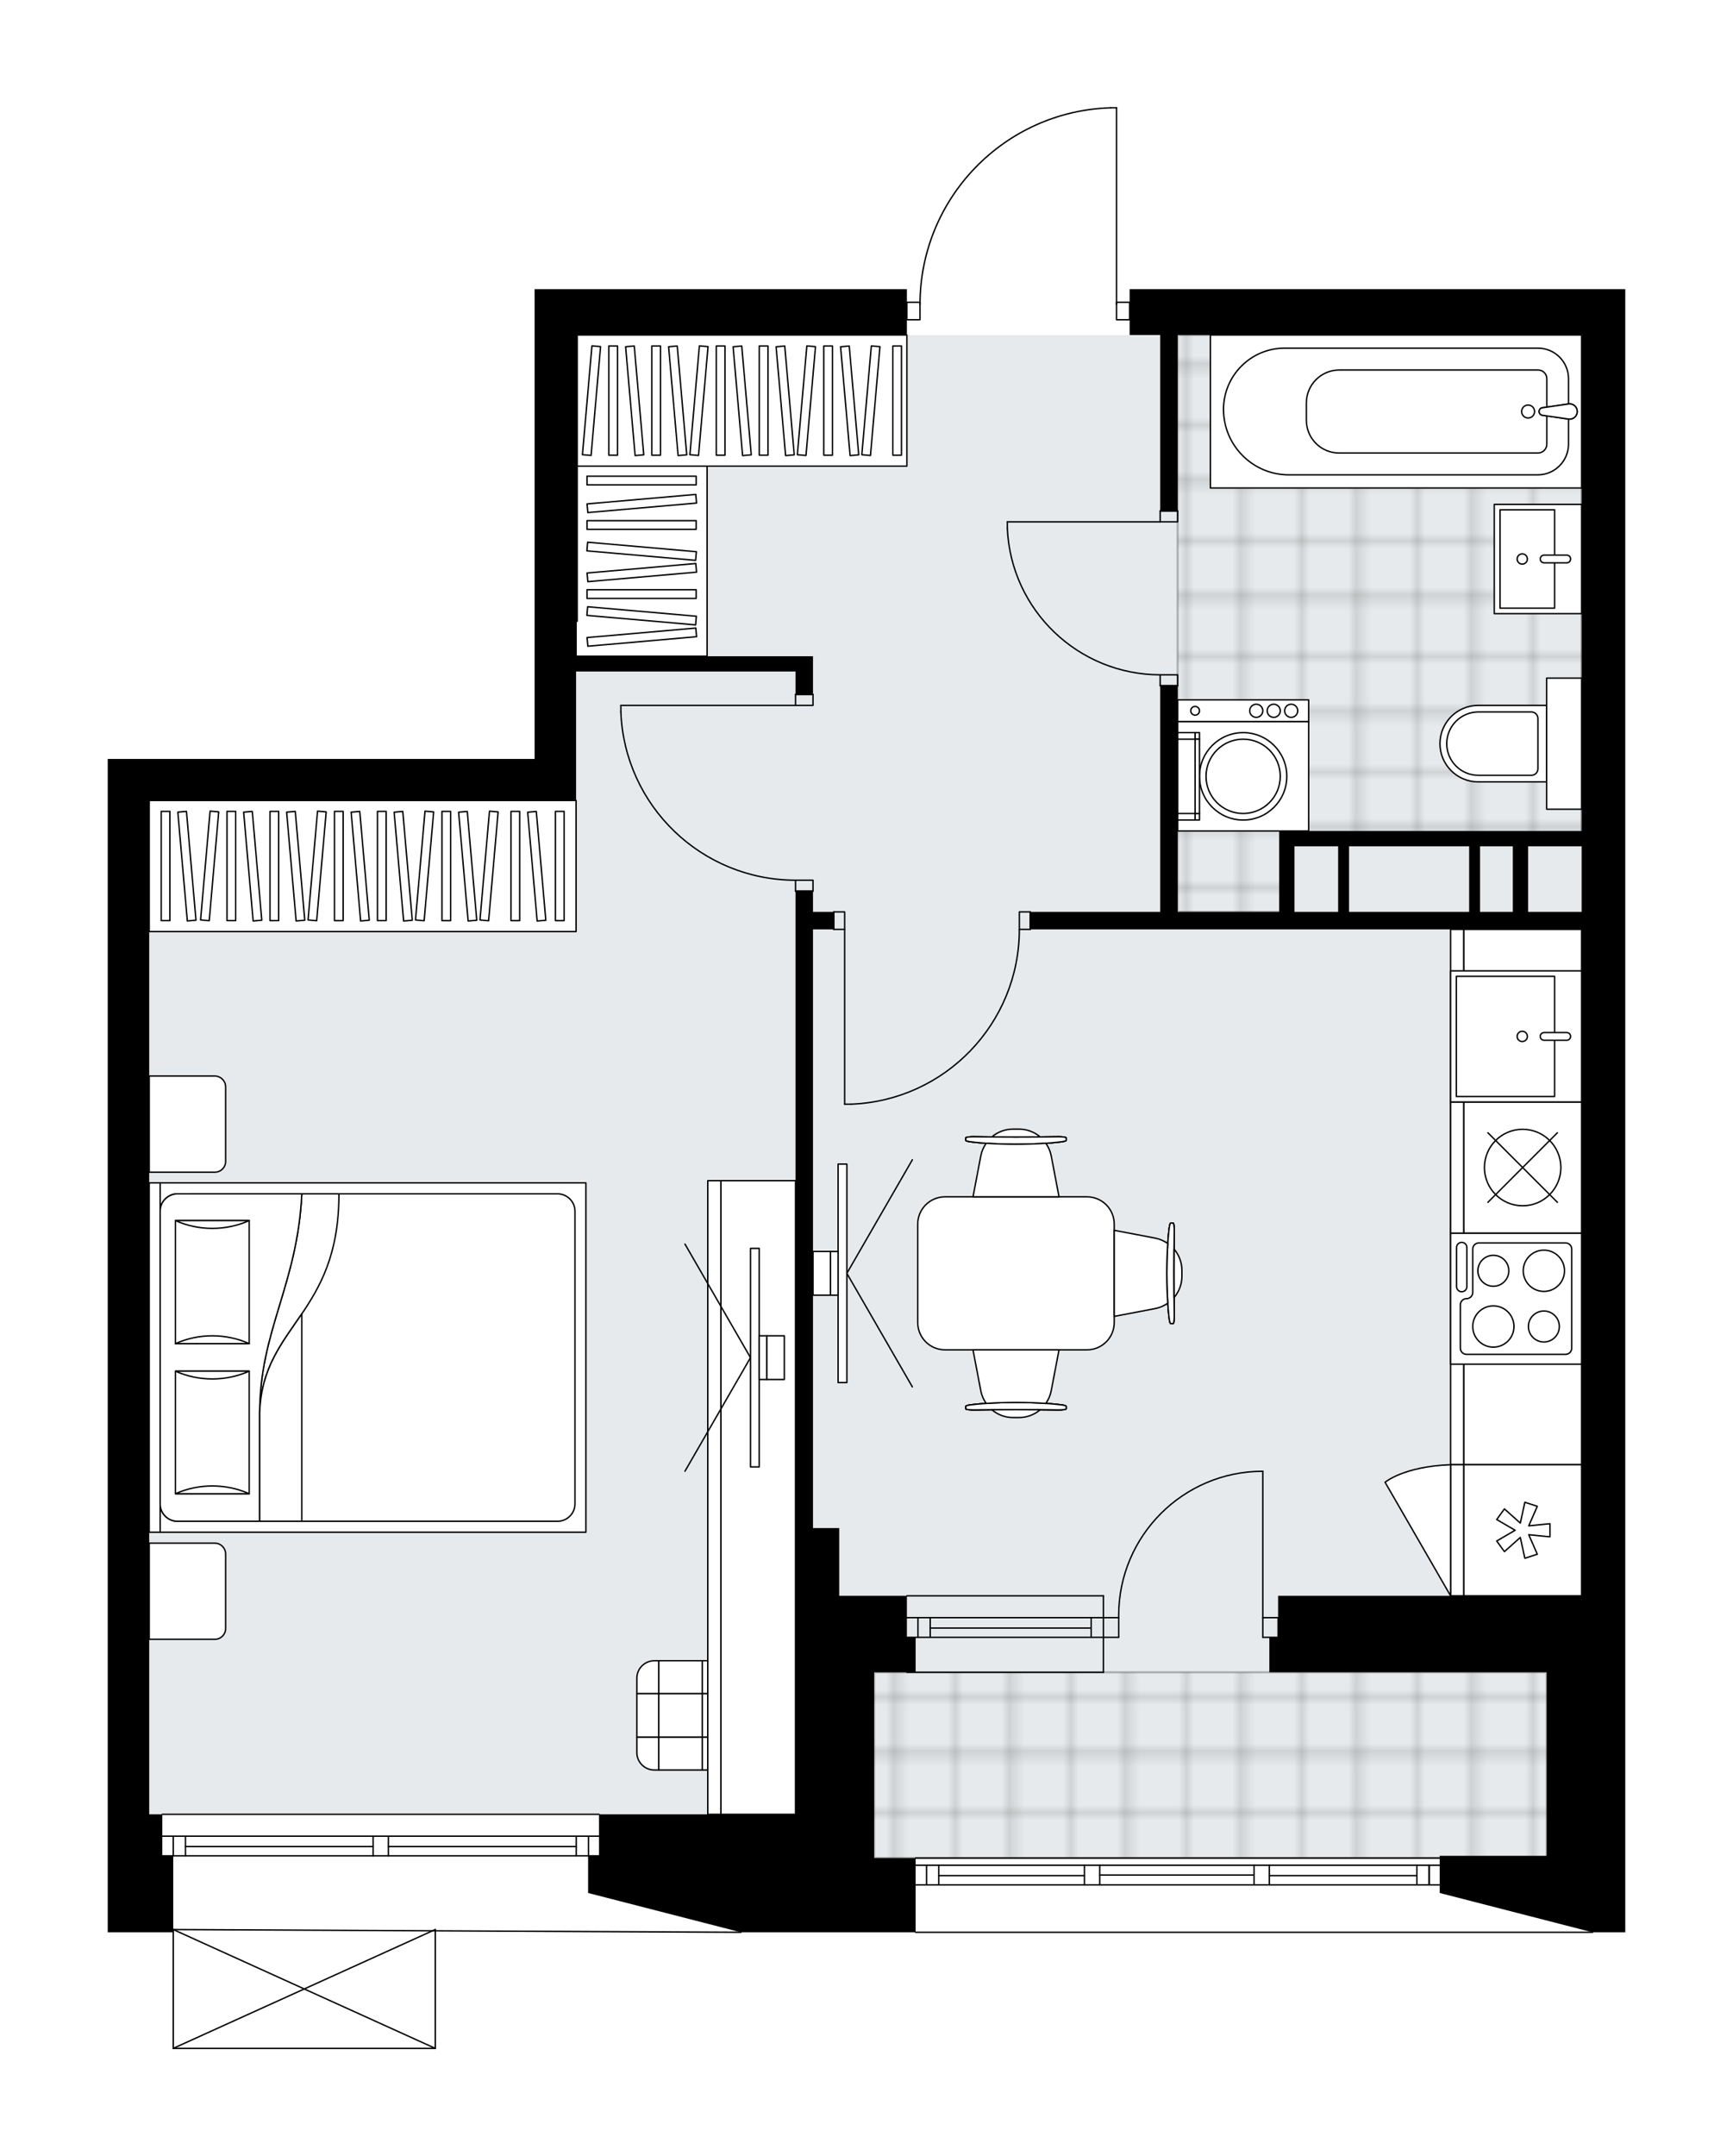 <svg xmlns="http://www.w3.org/2000/svg" xmlns:xlink="http://www.w3.org/1999/xlink" height="2000px" id="Layer_1" style="enable-background:new 0 0 1608.62 2000;" version="1.1" viewBox="0 0 1608.62 2000" width="1608.62px" x="0px" y="0px" xml:space="preserve">
<style type="text/css">
	.st0{fill:none;}
	.st1{opacity:0.25;fill:none;stroke:#000000;stroke-width:0.4;stroke-miterlimit:10;}
	.st2{fill:#FFFFFF;}
	.st3{fill:#E7EAEC;}
	
		.st4{fill:url(#SVGID_1_);stroke:#000000;stroke-width:2;stroke-linecap:round;stroke-linejoin:round;stroke-miterlimit:10;stroke-opacity:0.25;}
	
		.st5{fill:url(#SVGID_00000109729672223750232560000015803723271713527736_);stroke:#000000;stroke-width:2;stroke-linecap:round;stroke-linejoin:round;stroke-miterlimit:10;stroke-opacity:0.25;}
	.st6{fill:none;stroke:#000000;stroke-width:1.3;stroke-linecap:round;stroke-linejoin:round;stroke-miterlimit:10;}
	.st7{fill:#FFFFFF;stroke:#000000;stroke-width:1.3;stroke-linecap:round;stroke-linejoin:round;stroke-miterlimit:10;}
	.st8{font-family: 'Arial-BoldMT','Arial'; font-weight:bold;}
	.st9{font-size:106.23px;}
	.st10{font-size:89.887px;}
	.st11{font-family: 'ArialMT','Arial';}
	.st12{font-size:40px;}
</style>
<pattern height="14.57" id="New_Pattern_Swatch_2" patternUnits="userSpaceOnUse" style="overflow:visible;" viewBox="7.49 -22.06 14.57 14.57" width="14.57" x="-2103.04" y="-408.94">
	<g>
		<rect class="st0" height="14.57" width="14.57" x="7.49" y="-22.06" />
		<g>
			<rect class="st1" height="7.29" width="7.29" x="14.77" y="-7.49" />
		</g>
		<g>
			<rect class="st1" height="7.29" width="7.29" x="0.2" y="-7.49" />
		</g>
		<g>
			<rect class="st1" height="7.29" width="7.29" x="22.06" y="-14.77" />
		</g>
		<g>
			<rect class="st1" height="7.29" width="7.29" x="7.49" y="-14.77" />
			<rect class="st1" height="7.29" width="7.29" x="14.77" y="-22.06" />
		</g>
		<g>
			<rect class="st1" height="7.29" width="7.29" x="0.2" y="-22.06" />
		</g>
		<g>
			<rect class="st1" height="7.29" width="7.29" x="22.06" y="-29.35" />
		</g>
		<g>
			<rect class="st1" height="7.29" width="7.29" x="7.49" y="-29.35" />
		</g>
	</g>
</pattern>
<path class="st2" d="M1048.54,268.2v11.51h-11.51V100  c0-0.36-0.29-0.65-0.65-0.65h-5.31c0,0-0.01,0-0.01,0c0,0,0,0-0.01,0c-47.88,1.42-92.62,21.12-125.99,55.49  c-32.74,33.72-51.03,77.97-51.71,124.87h-11.54l0,0V268.2H496.24v42.56v265.51v127.69H138.51H100v978.94v38.51v34.46v36.48h60.15  V1900c0,0,0,0.01,0,0.01c0,0.04,0.01,0.07,0.02,0.11c0.01,0.05,0.01,0.1,0.03,0.15c0,0,0,0,0,0.01c0,0.01,0.01,0.01,0.01,0.01  c0.05,0.1,0.12,0.17,0.2,0.23c0.02,0.02,0.04,0.03,0.06,0.04c0.09,0.05,0.2,0.09,0.31,0.09h243.22c0.12,0,0.22-0.04,0.31-0.09  c0.02-0.01,0.04-0.03,0.06-0.04c0.08-0.06,0.16-0.14,0.2-0.23c0-0.01,0.01-0.01,0.01-0.01c0,0,0,0,0-0.01  c0.02-0.04,0.02-0.1,0.03-0.15c0.01-0.04,0.02-0.07,0.02-0.11c0,0,0-0.01,0-0.01v-108.38l283.1,1.38c0,0,0,0,0,0  c0.36,0,0.65-0.29,0.65-0.65c0,0,0,0,0,0h160.84c0,0.36,0.29,0.65,0.65,0.65h628.31c0.36,0,0.65-0.29,0.65-0.65h29.75v-36.48v-34.46  v-38.51v-202.68V310.77V268.2H1048.54z" id="background" />
<g id="floor">
	<polygon class="st3" points="528.09,310.77 528.09,739.94 138.51,739.94 138.51,1682.91 528.09,1682.91 738.44,1682.91    738.44,1723.44 1468.09,1723.44 1468.09,1682.91 1468.09,1378.26 1468.09,739.94 1468.09,310.77  " />
	<pattern id="SVGID_1_" patternTransform="matrix(7.15 0 0 7.15 34638.59 33830.938)" xlink:href="#New_Pattern_Swatch_2">
	</pattern>
	<polygon class="st4" points="1196.83,773.78 1468.09,773.78 1468.09,310.77 1093.13,310.77 1093.13,845.84 1196.83,845.84  " />
	
		<pattern id="SVGID_00000047752340929685542280000011225527072823969462_" patternTransform="matrix(7.15 0 0 7.15 34638.59 33830.938)" xlink:href="#New_Pattern_Swatch_2">
	</pattern>
	
		<rect height="172.28" style="fill:url(#SVGID_00000047752340929685542280000011225527072823969462_);stroke:#000000;stroke-width:2;stroke-linecap:round;stroke-linejoin:round;stroke-miterlimit:10;stroke-opacity:0.25;" width="624.25" x="811.4" y="1551.17" />
	<g id="LWPOLYLINE_00000173147320635977390240000012687044199814671806_">
		<rect class="st6" height="10.13" width="16.21" x="1076.91" y="473.92" />
	</g>
	<g id="LWPOLYLINE_00000072960684347313494410000009275094327733896382_">
		<rect class="st6" height="10.13" width="16.21" x="1076.91" y="625.93" />
	</g>
	<g id="LINE_00000036930224246885273820000016358389975116351388_">
		<line class="st6" x1="1076.91" x2="1093.13" y1="473.92" y2="473.92" />
	</g>
	<g id="LINE_00000117659869066365933500000016421016119823701637_">
		<line class="st6" x1="1076.91" x2="1093.13" y1="636.07" y2="636.07" />
	</g>
	<g id="LINE_00000123434977474438084270000009465270199347489159_">
		<line class="st6" x1="1076.91" x2="935.04" y1="484.06" y2="484.06" />
	</g>
	<g id="ARC_00000034058672884500456770000010979278616401580963_">
		<path class="st6" d="M1076.91,625.93c-75.99-0.05-138.5-59.88-141.88-135.8" />
	</g>
	<g id="LINE_00000163038485698512559790000002687129914420256899_">
		<line class="st6" x1="935.04" x2="935.04" y1="484.06" y2="490.14" />
	</g>
	<g id="LWPOLYLINE_00000151503896746206350230000009603013161058561698_">
		<rect class="st6" height="10.13" width="16.21" x="738.44" y="644.17" />
	</g>
	<g id="LWPOLYLINE_00000034068465994513165090000004973516172043051652_">
		<rect class="st6" height="10.13" width="16.21" x="738.44" y="816.45" />
	</g>
	<g id="LINE_00000176739399716878327910000011860117258846141090_">
		<line class="st6" x1="738.44" x2="754.65" y1="644.17" y2="644.17" />
	</g>
	<g id="LINE_00000091729498776696553740000015574615720464586880_">
		<line class="st6" x1="738.44" x2="754.65" y1="826.59" y2="826.59" />
	</g>
	<g id="LINE_00000072238504337878966730000007179156729326401942_">
		<line class="st6" x1="738.44" x2="576.3" y1="654.31" y2="654.31" />
	</g>
	<g id="LINE_00000104704139003201639400000012155146756040546748_">
		<line class="st6" x1="576.3" x2="576.3" y1="660.39" y2="654.31" />
	</g>
	<g id="ARC_00000072959620073372317440000017392573266815813029_">
		<path class="st6" d="M738.44,816.45c-87.19-0.04-158.77-68.94-162.14-156.06" />
	</g>
	<g id="LWPOLYLINE_00000097459459294143593520000006465883519286498477_">
		<rect class="st6" height="16.21" width="10.13" x="773.91" y="845.84" />
	</g>
	<g id="LWPOLYLINE_00000044142710056110389160000013501245352629044156_">
		<rect class="st6" height="16.21" width="10.13" x="946.19" y="845.84" />
	</g>
	<g id="LINE_00000142867621204717319310000016449928991644476093_">
		<line class="st6" x1="773.91" x2="773.91" y1="862.06" y2="845.84" />
	</g>
	<g id="LINE_00000085208323955468651060000012418360156817158276_">
		<line class="st6" x1="956.32" x2="956.32" y1="862.06" y2="845.84" />
	</g>
	<g id="LINE_00000152973252404093601750000010849201633963481224_">
		<line class="st6" x1="784.04" x2="784.04" y1="862.06" y2="1024.2" />
	</g>
	<g id="LINE_00000081646196869835020580000006497377990294417320_">
		<line class="st6" x1="790.12" x2="784.04" y1="1024.2" y2="1024.2" />
	</g>
	<g id="ARC_00000033349995411212037680000017992154376344041127_">
		<path class="st6" d="M946.19,862.06c-0.04,87.19-68.94,158.77-156.06,162.14" />
	</g>
	<g id="ARC_00000060026691187813994470000009443674598011039133_">
		<path class="st6" d="M1172.17,1364.7c-73.89,0.01-133.79,59.91-133.78,133.8c0,0.66,0.01,1.33,0.02,1.99" />
	</g>
	<g id="LINE_00000134231705572089078290000011720362904891115430_">
		<line class="st6" x1="1172.17" x2="1172.17" y1="1500.5" y2="1364.7" />
	</g>
	<g id="LINE_00000050649925556391010410000008300300177031723393_">
		<line class="st6" x1="1024.22" x2="1038.41" y1="1500.5" y2="1500.5" />
	</g>
	<g id="LINE_00000024716076381221898130000015882954156791742892_">
		<line class="st6" x1="1038.41" x2="1038.41" y1="1500.5" y2="1518.74" />
	</g>
	<g id="LINE_00000041974699424178139210000001958017955079857545_">
		<line class="st6" x1="1038.41" x2="1024.22" y1="1518.74" y2="1518.74" />
	</g>
	<g id="LINE_00000062890947380557628520000003766152703904770440_">
		<line class="st6" x1="1186.36" x2="1172.17" y1="1518.74" y2="1518.74" />
	</g>
	<g id="LINE_00000085972739833301704260000007653727665677954232_">
		<line class="st6" x1="1172.17" x2="1172.17" y1="1518.74" y2="1500.5" />
	</g>
	<g id="LINE_00000075147144356298451200000016796499293850413738_">
		<line class="st6" x1="1172.17" x2="1186.36" y1="1500.5" y2="1500.5" />
	</g>
	<g id="LINE_00000092457386252798494880000013615088534181214391_">
		<line class="st6" x1="1186.36" x2="1186.36" y1="1518.74" y2="1500.5" />
	</g>
	<g id="LWPOLYLINE_00000036936141387112042830000017022229433086585253_">
		<rect class="st6" height="16.21" width="12.16" x="841.81" y="280.37" />
	</g>
	<g id="LWPOLYLINE_00000142883558172861431310000001422786836353086373_">
		<rect class="st6" height="16.21" width="12.16" x="1036.38" y="280.37" />
	</g>
	<g id="LWPOLYLINE_00000049189281934827800020000011994411901065808039_">
		<path class="st6" d="M1031.07,100c-98.64,2.92-177.09,83.73-177.1,182.41" />
	</g>
	<g id="LINE_00000115472431594392027870000004318372075187036090_">
		<line class="st6" x1="1036.38" x2="1036.38" y1="282.41" y2="100" />
	</g>
	<g id="LINE_00000165925074787549257620000004715977825821434812_">
		<line class="st6" x1="1036.38" x2="1031.07" y1="100" y2="100" />
	</g>
	<g id="LINE_00000102509842665890339220000003779418817914432670_">
		<line class="st6" x1="150.67" x2="346.35" y1="1703.17" y2="1703.17" />
	</g>
	<g id="LINE_00000160870332507229623700000009042063556125759633_">
		<line class="st6" x1="360.54" x2="556.03" y1="1703.17" y2="1703.17" />
	</g>
	<g id="LINE_00000142880731959680212770000013310133573464404628_">
		<line class="st6" x1="546.26" x2="546.26" y1="1721.42" y2="1703.17" />
	</g>
	<g id="LINE_00000047744926902955808760000012439661351823700151_">
		<line class="st6" x1="160.8" x2="160.8" y1="1721.42" y2="1703.17" />
	</g>
	<g id="LINE_00000005255306072095804260000008552368277293463198_">
		<line class="st6" x1="150.67" x2="346.35" y1="1721.42" y2="1721.42" />
	</g>
	<g id="LINE_00000022518275054745696840000012102906867677220487_">
		<line class="st6" x1="360.54" x2="556.03" y1="1721.42" y2="1721.42" />
	</g>
	<g id="LINE_00000174584693600626065630000006091519483941686165_">
		<line class="st6" x1="360.54" x2="534.91" y1="1712.8" y2="1712.8" />
	</g>
	<g id="LINE_00000052105287164961300450000003025629415732500144_">
		<line class="st6" x1="172.15" x2="346.35" y1="1712.8" y2="1712.8" />
	</g>
	<g id="LINE_00000018239096979388474280000000778321415066497411_">
		<line class="st6" x1="172.15" x2="172.15" y1="1703.17" y2="1721.42" />
	</g>
	<g id="LINE_00000120526690390634210020000006641693661723491235_">
		<line class="st6" x1="546.26" x2="546.26" y1="1721.42" y2="1703.17" />
	</g>
	<g id="LINE_00000160875795203253004300000007951030066504727995_">
		<line class="st6" x1="534.91" x2="534.91" y1="1703.17" y2="1721.42" />
	</g>
	<g id="LINE_00000156578784880744839070000017183939474175158687_">
		<line class="st6" x1="346.35" x2="346.35" y1="1721.42" y2="1703.17" />
	</g>
	<g id="LINE_00000170236370537163818330000008255187173973102255_">
		<line class="st6" x1="346.35" x2="360.54" y1="1703.17" y2="1703.17" />
	</g>
	<g id="LINE_00000010278571234769638240000011542526370245461393_">
		<line class="st6" x1="360.54" x2="360.54" y1="1703.17" y2="1721.42" />
	</g>
	<g id="LINE_00000096763492319232654340000006500550773712949129_">
		<line class="st6" x1="360.54" x2="346.35" y1="1721.42" y2="1721.42" />
	</g>
	<g id="LINE_00000183964137278175817740000002751653533241199507_">
		<line class="st6" x1="150.67" x2="556.03" y1="1682.91" y2="1682.91" />
	</g>
	<g id="LINE_00000160161836820352132960000017345266173024152977_">
		<line class="st6" x1="1024.22" x2="841.81" y1="1500.5" y2="1500.5" />
	</g>
	<g id="LINE_00000175283687903449612270000005526424516046479750_">
		<line class="st6" x1="1024.22" x2="841.81" y1="1518.74" y2="1518.74" />
	</g>
	<g id="LINE_00000066503784211282722560000017406828092806145981_">
		<line class="st6" x1="1012.87" x2="863.44" y1="1510.12" y2="1510.12" />
	</g>
	<g id="LINE_00000121974855768641102500000001181224976575029657_">
		<line class="st6" x1="852.09" x2="852.09" y1="1500.5" y2="1518.74" />
	</g>
	<g id="LINE_00000083055203492105620310000011706021073426323585_">
		<line class="st6" x1="1012.87" x2="1012.87" y1="1500.5" y2="1518.74" />
	</g>
	<g id="LINE_00000180361846573851834550000010898027551451487154_">
		<line class="st6" x1="1024.22" x2="841.81" y1="1480.23" y2="1480.23" />
	</g>
	<g id="LINE_00000052816882035465478920000006703897554247051934_">
		<line class="st6" x1="841.81" x2="1024.22" y1="1551.17" y2="1551.17" />
	</g>
	<g id="LINE_00000039826116133083085270000015227708782760842387_">
		<line class="st6" x1="863.44" x2="863.44" y1="1500.48" y2="1518.72" />
	</g>
	<g id="LINE_00000047022639729093458150000000755836437005635263_">
		<line class="st6" x1="1024.22" x2="1024.22" y1="1480.23" y2="1551.17" />
	</g>
	<g id="LINE_00000102506012687102569780000009472289343616734093_">
		<line class="st6" x1="1326.57" x2="1326.57" y1="1748.37" y2="1730.13" />
	</g>
	<g id="LINE_00000039856662711645736820000006076620020850814862_">
		<line class="st6" x1="860.05" x2="860.05" y1="1748.37" y2="1730.13" />
	</g>
	<g id="LINE_00000160894403871286220010000016143821117923330699_">
		<line class="st6" x1="1178.25" x2="1315.22" y1="1739.76" y2="1739.76" />
	</g>
	<g id="LINE_00000018238102240400000640000004433315223407136911_">
		<line class="st6" x1="871.4" x2="1006.62" y1="1739.76" y2="1739.76" />
	</g>
	<g id="LINE_00000145021285868240012690000002150429404362307469_">
		<line class="st6" x1="871.4" x2="871.4" y1="1730.13" y2="1748.37" />
	</g>
	<g id="LINE_00000126303865965367497760000015196690405917020598_">
		<line class="st6" x1="1326.57" x2="1326.57" y1="1748.37" y2="1730.13" />
	</g>
	<g id="LINE_00000161604994859939125790000004757635388068526522_">
		<line class="st6" x1="1315.22" x2="1315.22" y1="1730.13" y2="1748.37" />
	</g>
	<g id="LINE_00000021805451675938023580000017841549192834874241_">
		<line class="st6" x1="1164.07" x2="1164.07" y1="1748.37" y2="1730.13" />
	</g>
	<g id="LINE_00000170278644793528003820000004918371292106050198_">
		<line class="st6" x1="1164.07" x2="1178.25" y1="1730.13" y2="1730.13" />
	</g>
	<g id="LINE_00000119835705459609252620000015661418639698779067_">
		<line class="st6" x1="1178.25" x2="1178.25" y1="1730.13" y2="1748.37" />
	</g>
	<g id="LINE_00000008127922379450225200000009956725324325672366_">
		<line class="st6" x1="1178.25" x2="1164.07" y1="1748.37" y2="1748.37" />
	</g>
	<g id="LINE_00000157265926675115958890000017467816934056915115_">
		<line class="st6" x1="849.91" x2="1336.34" y1="1723.44" y2="1723.44" />
	</g>
	<g id="LINE_00000163068715802098354130000013822226884751539367_">
		<line class="st6" x1="1006.62" x2="1006.62" y1="1748.37" y2="1730.13" />
	</g>
	<g id="LINE_00000039852329923775990330000006281517326437536642_">
		<line class="st6" x1="1006.62" x2="1020.81" y1="1730.13" y2="1730.13" />
	</g>
	<g id="LINE_00000021105047566436378090000013113897500689557663_">
		<line class="st6" x1="1020.81" x2="1020.81" y1="1730.13" y2="1748.37" />
	</g>
	<g id="LINE_00000110432616865148073330000003437025492356485541_">
		<line class="st6" x1="1020.81" x2="1006.62" y1="1748.37" y2="1748.37" />
	</g>
	<g id="LINE_00000147205889663007715430000008747971523766693271_">
		<line class="st6" x1="1020.81" x2="1164.07" y1="1739.25" y2="1739.25" />
	</g>
	<g id="LWPOLYLINE_00000099652052932354727940000005467726770718911658_">
		<line class="st6" x1="1006.62" x2="849.91" y1="1748.37" y2="1748.37" />
	</g>
	<g id="LWPOLYLINE_00000010273006127545639510000017670357988731497393_">
		<line class="st6" x1="1020.81" x2="1164.07" y1="1748.37" y2="1748.37" />
	</g>
	<g id="LWPOLYLINE_00000088130671619297193270000004212080312814482089_">
		<line class="st6" x1="1178.25" x2="1336.34" y1="1748.37" y2="1748.37" />
	</g>
	<g id="LWPOLYLINE_00000039096067856270905300000012844372739574986420_">
		<line class="st6" x1="1006.62" x2="849.91" y1="1730.13" y2="1730.13" />
	</g>
	<g id="LWPOLYLINE_00000063604488791172550820000012495463584070543511_">
		<line class="st6" x1="1020.81" x2="1164.07" y1="1730.13" y2="1730.13" />
	</g>
	<g id="LWPOLYLINE_00000106837529172949163850000014612505438331855538_">
		<line class="st6" x1="1178.25" x2="1336.34" y1="1730.13" y2="1730.13" />
	</g>
	<g id="LWPOLYLINE_00000117674563279010023030000010309564079544255127_">
		<line class="st6" x1="849.91" x2="1478.22" y1="1792.35" y2="1792.35" />
	</g>
	<g id="LWPOLYLINE_00000069370267281638662200000004449392533088877496_">
		<line class="st6" x1="687.77" x2="160.8" y1="1792.35" y2="1789.78" />
	</g>
	<g id="LINE_00000108281213450297154680000009295987087586370450_">
		<line class="st6" x1="404.02" x2="160.8" y1="1900" y2="1900" />
	</g>
	<g id="LINE_00000152233755474824097640000013736903742506946690_">
		<line class="st6" x1="160.8" x2="160.8" y1="1900" y2="1789.78" />
	</g>
	<g id="LINE_00000080183192755358113320000005209312729633084568_">
		<line class="st6" x1="404.02" x2="404.02" y1="1789.78" y2="1900" />
	</g>
	<g id="LWPOLYLINE_00000129183222827557642120000017949336496776212885_">
		<line class="st6" x1="160.8" x2="404.02" y1="1789.78" y2="1900" />
	</g>
	<g id="LWPOLYLINE_00000157266991062112907660000003908744687659608754_">
		<line class="st6" x1="404.02" x2="160.8" y1="1789.78" y2="1900" />
	</g>
	<path d="M1048.54,268.2v42.56h28.38v163.16h16.21V310.77h374.96v460h-280.71v14.27v60.8h-94.25V636.07h-16.21v209.77H956.32v16.21   h511.77v618.17h-32.43h-249.3v38.51h-8.11v32.43h8.11h249.3v131.74v38.51h-99.31v34.46l141.88,36.48h30.4v-36.48v-34.46v-38.51   v-202.68V310.77V268.2H1048.54z M1201.56,845.84v-60.8h40.54v60.8H1201.56z M1252.23,845.84v-60.8h111.47v60.8H1252.23z    M1373.84,845.84v-60.8h30.4v60.8H1373.84z M1418.43,845.84v-60.8h49.66v60.8H1418.43z" />
	<polygon points="841.81,1480.23 778.98,1480.23 778.98,1417.4 754.65,1417.4 754.65,862.06 773.91,862.06 773.91,845.84    754.65,845.84 754.65,826.59 738.44,826.59 738.44,1417.4 738.44,1480.23 738.44,1518.74 738.44,1682.91 556.03,1682.91    556.03,1721.42 545.89,1721.42 545.89,1751.82 545.89,1755.87 687.77,1792.35 849.91,1792.35 849.91,1751.82 849.91,1723.44    811.4,1723.44 811.4,1721.42 811.4,1682.91 811.4,1551.17 849.91,1551.17 849.91,1518.74 841.81,1518.74  " />
	<polygon points="738.44,644.17 754.65,644.17 754.65,622.89 754.65,608.71 534.75,608.71 534.75,576.28 535.76,576.28    535.76,310.77 841.81,310.77 841.81,268.2 496.24,268.2 496.24,310.77 496.24,576.28 496.24,576.28 496.24,703.97 138.51,703.97    100,703.97 100,1682.91 100,1721.42 100,1755.87 100,1792.35 160.8,1792.35 160.8,1755.87 160.8,1721.42 150.67,1721.42    150.67,1682.91 138.51,1682.91 138.51,742.47 534.75,742.47 534.75,703.97 534.75,622.89 738.44,622.89  " />
</g>
<g id="mebel">
	<g>
		<path class="st7" d="M209.45,1510.6v-69.1c0-5.6-4.54-10.13-10.13-10.13h-60.8v89.18h60.99    C205,1520.54,209.45,1516.09,209.45,1510.6z" />
		<path class="st7" d="M209.45,1077.32v-69.1c0-5.6-4.54-10.13-10.13-10.13h-60.8v89.18h60.99    C205,1087.26,209.45,1082.81,209.45,1077.32z" />
		<g>
			
				<rect class="st7" height="10.13" transform="matrix(4.496809e-11 -1 1 4.496809e-11 -1115.645 1402.797)" width="324.01" x="-18.43" y="1254.15" />
			
				<rect class="st7" height="395.22" transform="matrix(4.493434e-11 -1 1 4.493434e-11 -912.965 1605.476)" width="324.01" x="184.25" y="1061.61" />
			<path class="st7" d="M148.64,1394.88v-271.31c0-8.95,7.26-16.21,16.21-16.21h352.66c8.95,0,16.21,7.26,16.21,16.21v271.31     c0,8.95-7.26,16.21-16.21,16.21H164.86C155.9,1411.09,148.64,1403.83,148.64,1394.88z" />
			<path class="st7" d="M280.14,1107.35c-4.15,84.74-39.07,126.74-39.1,203.05c2.76-81.65,73.71-90.37,73.56-203.05L280.14,1107.35z     " />
			<g>
				<path class="st7" d="M280.14,1107.35c-4.15,84.74-39.07,126.74-39.1,203.05l0,100.69h-76.19c-8.95,0-16.21-7.26-16.21-16.21      v-271.31c0-8.95,7.26-16.21,16.21-16.21L280.14,1107.35L280.14,1107.35z" />
			</g>
			
				<rect class="st7" height="68.44" transform="matrix(4.484153e-11 -1 1 4.484153e-11 -1131.621 1525.785)" width="113.7" x="140.23" y="1294.48" />
			<path class="st7" d="M231.3,1271.85c-21.5,9.63-46.94,9.63-68.44,0H231.3z" />
			<path class="st7" d="M162.86,1385.55c21.5-9.63,46.94-9.63,68.44,0L162.86,1385.55z" />
			
				<rect class="st7" height="68.44" transform="matrix(4.494034e-11 -1 1 4.494034e-11 -992.161 1386.325)" width="114.14" x="140.01" y="1155.02" />
			<path class="st7" d="M231.3,1132.17c-21.5,9.67-46.94,9.67-68.44,0H231.3z" />
			<path class="st7" d="M162.86,1246.31c21.5-9.67,46.94-9.67,68.44,0H162.86z" />
			<g>
				<path class="st7" d="M241.04,1310.4v100.69h39.1v-192.4C261.69,1245.96,242.46,1268.65,241.04,1310.4z" />
			</g>
		</g>
	</g>
	<g>
		<g>
			
				<rect class="st7" height="40.54" transform="matrix(-4.514274e-11 1 -1 -4.514274e-11 2222.809 959.457)" width="40.54" x="611.41" y="1570.87" />
			
				<rect class="st7" height="20.27" transform="matrix(-4.487362e-11 1 -1 -4.487362e-11 2192.407 989.859)" width="40.54" x="581.01" y="1581" />
			
				<rect class="st7" height="20.27" transform="matrix(-4.514274e-11 1 -1 -4.514274e-11 2253.211 929.055)" width="40.54" x="641.81" y="1581" />
			
				<rect class="st7" height="40.54" transform="matrix(4.541263e-11 -1 1 4.541263e-11 -994.926 2258.278)" width="30.4" x="616.47" y="1606.33" />
			<path class="st7" d="M591.14,1611.4v14.19c0,8.95,7.26,16.21,16.21,16.21h4.05v-30.4H591.14z" />
			<path class="st7" d="M651.94,1611.4v30.4H656c8.95,0,16.21-7.26,16.21-16.21v-14.19H651.94z" />
			
				<rect class="st7" height="40.54" transform="matrix(4.409634e-11 -1 1 4.409634e-11 -923.988 2187.34)" width="30.4" x="616.47" y="1535.4" />
			<path class="st7" d="M591.14,1556.68v14.19h20.27v-30.4h-4.05C598.4,1540.46,591.14,1547.72,591.14,1556.68z" />
			<path class="st7" d="M651.94,1540.46v30.4h20.27v-14.19c0-8.95-7.26-16.21-16.21-16.21H651.94z" />
		</g>
		<g>
			
				<rect class="st7" height="69.31" transform="matrix(1.086467e-10 -1 1 1.086467e-10 -685.242 2092.813)" width="587.77" x="409.9" y="1354.37" />
			
				<rect class="st7" height="12.16" transform="matrix(8.110363e-11 -1 1 8.110363e-11 -725.976 2052.078)" width="587.77" x="369.17" y="1382.95" />
		</g>
		<g>
			<g>
				<g id="LINE_00000098217072851121589910000005733625258085757100_">
					<line class="st7" x1="696.63" x2="635.82" y1="1259.31" y2="1364.63" />
				</g>
				<g id="LINE_00000021085208357227895490000011101562991377957004_">
					<line class="st7" x1="696.63" x2="635.82" y1="1259.31" y2="1154" />
				</g>
			</g>
			<rect class="st7" height="202.68" width="8.11" x="696.63" y="1157.97" />
			
				<rect class="st7" height="40.54" transform="matrix(-1 -8.743951e-11 8.743951e-11 -1 1416.561 2518.625)" width="7.09" x="704.73" y="1239.04" />
			<rect class="st7" height="40.54" width="16.21" x="711.83" y="1239.04" />
		</g>
	</g>
	<g>
		<polygon class="st7" points="656.36,432.38 535.76,432.38 535.76,576.28 534.75,576.28 534.75,608.71 656.36,608.71   " />
		<g>
			
				<rect class="st7" height="8.05" transform="matrix(-1 -1.347106e-10 1.347106e-10 -1 1191.102 1102.112)" width="101.34" x="544.88" y="547.03" />
			
				<rect class="st7" height="8.05" transform="matrix(-0.996 -0.087 0.087 -0.996 1139.07 1191.75)" width="101.34" x="544.88" y="566.98" />
			
				<rect class="st7" height="8.05" transform="matrix(-0.996 0.087 -0.087 -0.996 1240.342 1127.768)" width="101.34" x="544.88" y="586.93" />
			
				<rect class="st7" height="8.05" transform="matrix(-0.996 -0.087 0.087 -0.996 1144.286 1072.263)" width="101.34" x="544.88" y="507.12" />
			
				<rect class="st7" height="8.05" transform="matrix(-0.996 0.087 -0.087 -0.996 1235.125 1008.281)" width="101.34" x="544.88" y="527.08" />
			
				<rect class="st7" height="8.05" transform="matrix(-1 -1.346924e-10 1.346924e-10 -1 1191.102 973.957)" width="101.34" x="544.88" y="482.95" />
			
				<rect class="st7" height="8.05" transform="matrix(-1 -1.347106e-10 1.347106e-10 -1 1191.102 891.459)" width="101.34" x="544.88" y="441.7" />
			
				<rect class="st7" height="8.05" transform="matrix(-0.996 0.087 -0.087 -0.996 1229.54 880.369)" width="101.34" x="544.88" y="463" />
		</g>
	</g>
	<g>
		
			<rect class="st7" height="306.05" transform="matrix(1.437448e-10 -1 1 1.437448e-10 317.207 1060.36)" width="121.61" x="627.98" y="218.55" />
		<g>
			
				<rect class="st7" height="8.05" transform="matrix(1.349978e-10 -1 1 1.349978e-10 197.583 940.736)" width="101.34" x="518.49" y="367.55" />
			
				<rect class="st7" height="8.05" transform="matrix(1.349081e-10 -1 1 1.349081e-10 237.488 980.641)" width="101.34" x="558.39" y="367.55" />
			
				<rect class="st7" height="8.05" transform="matrix(1.347820e-10 -1 1 1.347820e-10 297.345 1040.498)" width="101.34" x="618.25" y="367.55" />
			
				<rect class="st7" height="8.05" transform="matrix(1.344951e-10 -1 1 1.344951e-10 337.25 1080.403)" width="101.34" x="658.16" y="367.55" />
			
				<rect class="st7" height="8.05" transform="matrix(1.347820e-10 -1 1 1.347820e-10 397.107 1140.26)" width="101.34" x="718.01" y="367.55" />
			
				<rect class="st7" height="8.05" transform="matrix(0.087 -0.996 0.996 0.087 131.178 886.308)" width="101.34" x="498.54" y="367.55" />
			
				<rect class="st7" height="8.05" transform="matrix(0.087 -0.996 0.996 0.087 222.245 985.691)" width="101.34" x="598.3" y="367.55" />
			
				<rect class="st7" height="8.05" transform="matrix(0.087 -0.996 0.996 0.087 313.313 1085.074)" width="101.34" x="698.06" y="367.55" />
			
				<rect class="st7" height="8.05" transform="matrix(-0.087 -0.996 0.996 -0.087 270.294 990.832)" width="101.34" x="538.44" y="367.55" />
			
				<rect class="st7" height="8.05" transform="matrix(-0.087 -0.996 0.996 -0.087 313.677 1030.584)" width="101.34" x="578.35" y="367.55" />
			
				<rect class="st7" height="8.05" transform="matrix(-0.087 -0.996 0.996 -0.087 378.751 1090.214)" width="101.34" x="638.2" y="367.55" />
			
				<rect class="st7" height="8.05" transform="matrix(-0.087 -0.996 0.996 -0.087 422.134 1129.967)" width="101.34" x="678.11" y="367.55" />
			
				<rect class="st7" height="8.05" transform="matrix(0.087 -0.996 0.996 0.087 367.953 1144.703)" width="101.34" x="757.92" y="367.55" />
			
				<rect class="st7" height="8.05" transform="matrix(-0.087 -0.996 0.996 -0.087 487.208 1189.597)" width="101.34" x="737.97" y="367.55" />
			
				<rect class="st7" height="8.05" transform="matrix(1.348007e-10 -1 1 1.348007e-10 461.185 1204.338)" width="101.34" x="782.09" y="367.55" />
		</g>
	</g>
	<g>
		
			<rect class="st7" height="396.24" transform="matrix(1.435654e-10 -1 1 1.435654e-10 -466.655 1139.912)" width="121.61" x="275.82" y="605.16" />
		<g>
			
				<rect class="st7" height="8.05" transform="matrix(1.346923e-10 -1 1 1.346923e-10 -588.543 1018.024)" width="101.34" x="164.07" y="799.26" />
			
				<rect class="st7" height="8.05" transform="matrix(1.345848e-10 -1 1 1.345848e-10 -548.639 1057.929)" width="101.34" x="203.98" y="799.26" />
			
				<rect class="st7" height="8.05" transform="matrix(1.346923e-10 -1 1 1.346923e-10 -488.781 1117.786)" width="101.34" x="263.83" y="799.26" />
			
				<rect class="st7" height="8.05" transform="matrix(1.348007e-10 -1 1 1.348007e-10 -448.876 1157.691)" width="101.34" x="303.74" y="799.26" />
			
				<rect class="st7" height="8.05" transform="matrix(1.347820e-10 -1 1 1.347820e-10 -389.019 1217.548)" width="101.34" x="363.59" y="799.26" />
			
				<rect class="st7" height="8.05" transform="matrix(0.087 -0.996 0.996 0.087 -622.416 927.319)" width="101.34" x="144.12" y="799.26" />
			
				<rect class="st7" height="8.05" transform="matrix(0.087 -0.996 0.996 0.087 -531.349 1026.702)" width="101.34" x="243.88" y="799.26" />
			
				<rect class="st7" height="8.05" transform="matrix(0.087 -0.996 0.996 0.087 -440.281 1126.085)" width="101.34" x="343.64" y="799.26" />
			
				<rect class="st7" height="8.05" transform="matrix(-0.087 -0.996 0.996 -0.087 -545.079 1107.094)" width="101.34" x="184.02" y="799.26" />
			
				<rect class="st7" height="8.05" transform="matrix(-0.087 -0.996 0.996 -0.087 -501.697 1146.847)" width="101.34" x="223.93" y="799.26" />
			
				<rect class="st7" height="8.05" transform="matrix(-0.087 -0.996 0.996 -0.087 -436.622 1206.477)" width="101.34" x="283.79" y="799.26" />
			
				<rect class="st7" height="8.05" transform="matrix(-0.087 -0.996 0.996 -0.087 -393.24 1246.23)" width="101.34" x="323.69" y="799.26" />
			
				<rect class="st7" height="8.05" transform="matrix(0.087 -0.996 0.996 0.087 -385.641 1185.714)" width="101.34" x="403.5" y="799.26" />
			
				<rect class="st7" height="8.05" transform="matrix(-0.087 -0.996 0.996 -0.087 -328.165 1305.859)" width="101.34" x="383.55" y="799.26" />
			
				<rect class="st7" height="8.05" transform="matrix(1.346923e-10 -1 1 1.346923e-10 -649.618 956.949)" width="101.34" x="103" y="799.26" />
			
				<rect class="st7" height="8.05" transform="matrix(-0.087 -0.996 0.996 -0.087 -611.477 1046.251)" width="101.34" x="122.95" y="799.26" />
			
				<rect class="st7" height="8.05" transform="matrix(1.349081e-10 -1 1 1.349081e-10 -324.941 1281.626)" width="101.34" x="427.67" y="799.26" />
			
				<rect class="st7" height="8.05" transform="matrix(1.347820e-10 -1 1 1.347820e-10 -283.692 1322.875)" width="101.34" x="468.92" y="799.26" />
			
				<rect class="st7" height="8.05" transform="matrix(-0.087 -0.996 0.996 -0.087 -258.503 1369.693)" width="101.34" x="447.62" y="799.26" />
		</g>
	</g>
	<g>
		
			<rect class="st7" height="109.45" transform="matrix(-1.836970e-16 1 -1 -1.836970e-16 2523.698 -303.021)" width="496.56" x="1165.08" y="1055.62" />
		
			<rect class="st7" height="12.16" transform="matrix(-1.836970e-16 1 -1 -1.836970e-16 2462.895 -242.217)" width="496.56" x="1104.27" y="1104.26" />
	</g>
	<g>
		<path class="st7" d="M877.19,1110.14h131.74c13.99,0,25.33,11.34,25.33,25.33v91.26c0,13.99-11.34,25.33-25.33,25.33H877.19    c-13.99,0-25.33-11.34-25.33-25.33v-91.26C851.86,1121.49,863.2,1110.14,877.19,1110.14z" />
		<g>
			<g id="LINE_00000067955372025885787000000006873558151332494986_">
				<path class="st7" d="M900.95,1303.12c24.53-3.08,59.75-3.08,84.28,0c2.83,0.36,4.48,0.89,4.48,1.45v0.14v2      c0,0.6-3.18,1.09-7.09,1.09c-26.28-0.42-52.77-0.42-79.04,0c-3.92,0-7.09-0.49-7.09-1.09v-2v-0.14      C896.47,1304.01,898.12,1303.48,900.95,1303.12z" />
			</g>
			<g id="LINE_00000168795443895866166260000018030683670658656417_">
				<path class="st7" d="M900.95,1303.12c24.53-3.08,59.75-3.08,84.28,0c2.83,0.36,4.48,0.89,4.48,1.45v0.14v2      c0,0.6-3.18,1.09-7.09,1.09c-26.28-0.42-52.77-0.42-79.04,0c-3.92,0-7.09-0.49-7.09-1.09v-2v-0.14      C896.47,1304.01,898.12,1303.48,900.95,1303.12z" />
			</g>
			<g id="LINE_00000078757639980584563390000013528669860171227533_">
				<path class="st7" d="M900.95,1303.12c24.53-3.08,59.75-3.08,84.28,0c2.83,0.36,4.48,0.89,4.48,1.45v0.14v2      c0,0.6-3.18,1.09-7.09,1.09c-26.28-0.42-52.77-0.42-79.04,0c-3.92,0-7.09-0.49-7.09-1.09v-2v-0.14      C896.47,1304.01,898.12,1303.48,900.95,1303.12z" />
			</g>
			<path class="st7" d="M920.69,1307.68c5.34,4.51,12.2,7.2,19.61,7.2h5.59c7.41,0,14.27-2.69,19.61-7.2     C950.56,1307.54,935.62,1307.54,920.69,1307.68z" />
			<path class="st7" d="M903.16,1252.07l7.27,38.1c0.82,4.31,2.61,8.19,4.99,11.6c17.59-1.24,37.74-1.24,55.33,0     c2.38-3.42,4.17-7.3,4.99-11.6l7.27-38.1H903.16z" />
		</g>
		<g>
			<g id="LINE_00000078031315944625612170000003687051443947144361_">
				<path class="st7" d="M1085.32,1223.25c-3.08-24.53-3.08-59.75,0-84.28c0.36-2.83,0.89-4.48,1.45-4.48h0.14h2      c0.6,0,1.09,3.18,1.09,7.09c-0.42,26.28-0.42,52.77,0,79.05c0,3.92-0.49,7.09-1.09,7.09h-2h-0.14      C1086.21,1227.72,1085.67,1226.08,1085.32,1223.25z" />
			</g>
			<g id="LINE_00000080901728684618670440000001246990039070797184_">
				<path class="st7" d="M1085.32,1223.25c-3.08-24.53-3.08-59.75,0-84.28c0.36-2.83,0.89-4.48,1.45-4.48h0.14h2      c0.6,0,1.09,3.18,1.09,7.09c-0.42,26.28-0.42,52.77,0,79.05c0,3.92-0.49,7.09-1.09,7.09h-2h-0.14      C1086.21,1227.72,1085.67,1226.08,1085.32,1223.25z" />
			</g>
			<g id="LINE_00000127019884726413315820000008518960158117496741_">
				<path class="st7" d="M1085.32,1223.25c-3.08-24.53-3.08-59.75,0-84.28c0.36-2.83,0.89-4.48,1.45-4.48h0.14h2      c0.6,0,1.09,3.18,1.09,7.09c-0.42,26.28-0.42,52.77,0,79.05c0,3.92-0.49,7.09-1.09,7.09h-2h-0.14      C1086.21,1227.72,1085.67,1226.08,1085.32,1223.25z" />
			</g>
			<path class="st7" d="M1089.87,1203.51c4.51-5.34,7.2-12.2,7.2-19.61v-5.59c0-7.41-2.69-14.27-7.2-19.61     C1089.74,1173.64,1089.74,1188.57,1089.87,1203.51z" />
			<path class="st7" d="M1034.27,1221.04l38.1-7.27c4.31-0.82,8.19-2.61,11.6-4.99c-1.24-17.59-1.24-37.74,0-55.33     c-3.42-2.38-7.3-4.17-11.6-4.99l-38.1-7.27V1221.04z" />
		</g>
		<g>
			<g id="LINE_00000007423505886532447920000017741194184292845737_">
				<path class="st7" d="M985.23,1059.09c-24.53,3.08-59.75,3.08-84.28,0c-2.83-0.36-4.48-0.89-4.48-1.45v-0.14v-2      c0-0.6,3.18-1.09,7.09-1.09c26.28,0.42,52.77,0.42,79.04,0c3.92,0,7.09,0.49,7.09,1.09v2v0.14      C989.71,1058.2,988.06,1058.74,985.23,1059.09z" />
			</g>
			<g id="LINE_00000171682184926837069590000007350689496294238614_">
				<path class="st7" d="M985.23,1059.09c-24.53,3.08-59.75,3.08-84.28,0c-2.83-0.36-4.48-0.89-4.48-1.45v-0.14v-2      c0-0.6,3.18-1.09,7.09-1.09c26.28,0.42,52.77,0.42,79.04,0c3.92,0,7.09,0.49,7.09,1.09v2v0.14      C989.71,1058.2,988.06,1058.74,985.23,1059.09z" />
			</g>
			<g id="LINE_00000177456633983205509480000016529790299853170822_">
				<path class="st7" d="M985.23,1059.09c-24.53,3.08-59.75,3.08-84.28,0c-2.83-0.36-4.48-0.89-4.48-1.45v-0.14v-2      c0-0.6,3.18-1.09,7.09-1.09c26.28,0.42,52.77,0.42,79.04,0c3.92,0,7.09,0.49,7.09,1.09v2v0.14      C989.71,1058.2,988.06,1058.74,985.23,1059.09z" />
			</g>
			<path class="st7" d="M965.49,1054.54c-5.34-4.51-12.2-7.2-19.61-7.2h-5.59c-7.41,0-14.27,2.69-19.61,7.2     C935.62,1054.67,950.56,1054.67,965.49,1054.54z" />
			<path class="st7" d="M983.02,1110.14l-7.27-38.1c-0.82-4.31-2.61-8.19-4.99-11.6c-17.59,1.24-37.74,1.24-55.33,0     c-2.38,3.42-4.17,7.3-4.99,11.6l-7.27,38.1H983.02z" />
		</g>
	</g>
	<g>
		<g>
			<g id="LINE_00000134944384403600786780000017103103025009190020_">
				<line class="st7" x1="786.07" x2="846.87" y1="1181.11" y2="1075.79" />
			</g>
			<g id="LINE_00000079450809444136626640000002771928530417358764_">
				<line class="st7" x1="786.07" x2="846.87" y1="1181.11" y2="1286.42" />
			</g>
		</g>
		
			<rect class="st7" height="202.68" transform="matrix(-1 -1.224647e-16 1.224647e-16 -1 1564.033 2362.216)" width="8.11" x="777.96" y="1079.77" />
		<rect class="st7" height="40.54" width="7.09" x="770.87" y="1160.84" />
		
			<rect class="st7" height="40.54" transform="matrix(-1 -1.224647e-16 1.224647e-16 -1 1525.524 2362.216)" width="16.21" x="754.65" y="1160.84" />
	</g>
	<g>
		
			<rect class="st7" height="121.61" transform="matrix(-1.836970e-16 1 -1 -1.836970e-16 2611.862 -202.702)" width="121.61" x="1346.48" y="1143.78" />
		<path class="st7" d="M1453.17,1152.9h-80.4c-3.17,0-5.74,2.57-5.74,5.74v40.2c0,3.17-2.57,5.74-5.74,5.74l0,0    c-3.17,0-5.74,2.57-5.74,5.74v40.2c0,3.17,2.57,5.74,5.74,5.74h91.88c3.17,0,5.74-2.57,5.74-5.74v-91.88    C1458.91,1155.47,1456.34,1152.9,1453.17,1152.9z" />
		<path class="st7" d="M1352.03,1193.4v-36.23c0-2.64,2.14-4.79,4.79-4.79l0,0c2.64,0,4.79,2.14,4.79,4.79v36.23    c0,2.64-2.14,4.79-4.79,4.79l0,0C1354.17,1198.19,1352.03,1196.05,1352.03,1193.4z" />
		<circle class="st7" cx="1433.07" cy="1178.74" r="19.14" />
		<circle class="st7" cx="1386.17" cy="1230.42" r="19.14" />
		<circle class="st7" cx="1386.17" cy="1178.74" r="14.36" />
		<circle class="st7" cx="1433.07" cy="1230.42" r="14.36" />
	</g>
	<g>
		
			<rect class="st7" height="109.45" transform="matrix(-1.836970e-16 1 -1 -1.836970e-16 2496.335 -330.39)" width="121.61" x="1352.56" y="1028.25" />
		
			<rect class="st7" height="12.16" transform="matrix(-1.836970e-16 1 -1 -1.836970e-16 2435.531 -269.587)" width="121.61" x="1291.76" y="1076.89" />
		<circle class="st7" cx="1413.36" cy="1082.97" r="35.47" />
		<line class="st7" x1="1445.61" x2="1381.12" y1="1115.22" y2="1050.73" />
		<line class="st7" x1="1381.12" x2="1445.61" y1="1115.22" y2="1050.73" />
	</g>
	<g>
		
			<rect class="st7" height="109.45" transform="matrix(-1.836970e-16 1 -1 -1.836970e-16 2832.792 6.066)" width="121.61" x="1352.56" y="1364.71" />
		
			<rect class="st7" height="12.16" transform="matrix(-1.836970e-16 1 -1 -1.836970e-16 2771.988 66.87)" width="121.61" x="1291.76" y="1413.35" />
		<polygon class="st7" points="1419.02,1415.32 1438.7,1413.35 1438.7,1425.51 1419.02,1423.54 1426.97,1441.65 1415.41,1445.4     1411.2,1426.08 1396.44,1439.24 1389.29,1429.4 1406.37,1419.43 1389.29,1409.46 1396.44,1399.62 1411.2,1412.77 1415.41,1393.46     1426.97,1397.21   " />
		<path class="st7" d="M1346.48,1480.23l-60.8-105.32c0,0,17.11-14.67,60.8-16.29V1480.23z" />
	</g>
	<g>
		
			<rect class="st7" height="121.61" transform="matrix(-1.836970e-16 1 -1 -1.836970e-16 2368.643 -445.922)" width="121.62" x="1346.47" y="900.56" />
		
			<rect class="st7" height="91.21" transform="matrix(-1.836970e-16 1 -1 -1.836970e-16 2358.757 -436.078)" width="111.47" x="1341.68" y="915.74" />
		<path class="st7" d="M1429.7,961.34L1429.7,961.34c0-1.98,1.6-3.58,3.58-3.58h21.01c1.98,0,3.58,1.6,3.58,3.58l0,0    c0,1.98-1.6,3.58-3.58,3.58h-21.01C1431.31,964.92,1429.7,963.32,1429.7,961.34z" />
		<circle class="st7" cx="1413.01" cy="961.34" r="4.76" />
	</g>
	<g>
		
			<rect class="st7" height="81.07" transform="matrix(-1.836970e-16 1 -1 -1.836970e-16 1946.069 -909.031)" width="101.35" x="1376.88" y="477.98" />
		
			<rect class="st7" height="50.67" transform="matrix(-1.836970e-16 1 -1 -1.836970e-16 1936.184 -899.187)" width="91.21" x="1372.08" y="493.16" />
		<path class="st7" d="M1429.7,518.5L1429.7,518.5c0-1.98,1.6-3.58,3.58-3.58h21.01c1.98,0,3.58,1.6,3.58,3.58l0,0    c0,1.98-1.6,3.58-3.58,3.58h-21.01C1431.31,522.08,1429.7,520.48,1429.7,518.5z" />
		<circle class="st7" cx="1413.01" cy="518.5" r="4.76" />
	</g>
	<g>
		<path class="st7" d="M1336.61,689.78L1336.61,689.78c0-19.59,15.88-35.47,35.47-35.47h63.58v70.94h-63.58    C1352.49,725.25,1336.61,709.37,1336.61,689.78z" />
		
			<rect class="st7" height="32.43" transform="matrix(1.641293e-13 1 -1 1.641293e-13 2141.655 -762.089)" width="121.61" x="1391.07" y="673.57" />
		<path class="st7" d="M1342.9,689.78L1342.9,689.78c0-16.23,13.16-29.39,29.39-29.39h49.18c3.36,0,6.08,2.72,6.08,6.08v46.62    c0,3.36-2.72,6.08-6.08,6.08h-49.18C1356.06,719.17,1342.9,706.01,1342.9,689.78z" />
	</g>
	<g>
		
			<rect class="st7" height="344.56" transform="matrix(-1.836970e-16 1 -1 -1.836970e-16 1677.519 -914.098)" width="141.88" x="1224.87" y="209.43" />
		<g id="ARC_00000106841765284204593800000002036830927659984768_">
			<path class="st7" d="M1455.94,374.71c0.68-0.1,1.37-0.1,2.04,0c3.87,0.56,6.54,4.16,5.98,8.02c-0.56,3.87-4.16,6.54-8.02,5.98     l-24.75-3.61c-1.14-0.34-2.04-1.24-2.38-2.38c-0.56-1.87,0.51-3.84,2.38-4.4L1455.94,374.71z" />
		</g>
		<path class="st7" d="M1455.93,411.9v-23.2l-24.74-3.61c-1.14-0.34-2.04-1.24-2.38-2.38c-0.56-1.87,0.51-3.84,2.38-4.4l24.74-3.61    v-23.4c0-15.67-12.7-28.38-28.38-28.38h-235.06c-31.37,0-56.79,25.43-56.79,56.79c0,33.56,27.2,60.76,60.76,60.76h230.89    C1443.13,440.49,1455.93,427.69,1455.93,411.9z" />
		<path class="st7" d="M1435.8,411.97v-26.2l-4.61-0.67c-1.14-0.34-2.04-1.24-2.38-2.38c-0.56-1.87,0.51-3.84,2.38-4.4l4.61-0.67    v-26.34c0-4.48-3.63-8.11-8.11-8.11h-184.49c-16.89,0-30.59,13.7-30.59,30.59v16.03c0,16.79,13.61,30.4,30.4,30.4h184.53    C1432.11,420.22,1435.8,416.53,1435.8,411.97z" />
		<g id="ARC_00000126306037403916301160000012154987087642874536_">
			<path class="st7" d="M1455.94,374.71c0.68-0.1,1.37-0.1,2.04,0c3.87,0.56,6.54,4.16,5.98,8.02c-0.56,3.87-4.16,6.54-8.02,5.98     l-24.75-3.61c-1.14-0.34-2.04-1.24-2.38-2.38c-0.56-1.87,0.51-3.84,2.38-4.4L1455.94,374.71z" />
		</g>
		<circle class="st7" cx="1418.43" cy="381.71" r="6.02" />
	</g>
	<g>
		<g>
			
				<rect class="st7" height="20.27" transform="matrix(-1 -1.346209e-10 1.346209e-10 -1 2307.866 1318.591)" width="121.61" x="1093.13" y="649.16" />
			
				<rect class="st7" height="101.34" transform="matrix(-1 -1.346209e-10 1.346209e-10 -1 2307.866 1440.199)" width="121.61" x="1093.13" y="669.43" />
			<g id="CIRCLE_00000022561601323379418670000007807724608198424200_">
				<circle class="st7" cx="1153.93" cy="720.1" r="40.54" />
			</g>
			<g id="CIRCLE_00000056422854547091966320000017581865954432672954_">
				<circle class="st7" cx="1153.93" cy="720.1" r="34.46" />
			</g>
			<g id="CIRCLE_00000163045082988738634080000009440594801407622528_">
				<circle class="st7" cx="1109.34" cy="659.3" r="4.05" />
			</g>
			<g id="CIRCLE_00000168094082858644549220000003200648070369420417_">
				<circle class="st7" cx="1166.09" cy="659.3" r="6.08" />
			</g>
			<g id="CIRCLE_00000051364782549027301580000016922831312982411954_">
				<circle class="st7" cx="1182.31" cy="659.3" r="6.08" />
			</g>
			<g id="CIRCLE_00000009589986400334836730000009805502609215311283_">
				<circle class="st7" cx="1198.52" cy="659.3" r="6.08" />
			</g>
		</g>
		<g>
			
				<rect class="st7" height="16.21" transform="matrix(1.791954e-10 -1 1 1.791954e-10 343.641 1858.832)" width="6.08" x="1098.2" y="749.49" />
			
				<rect class="st7" height="4.05" transform="matrix(1.791954e-10 -1 1 1.791954e-10 353.775 1868.966)" width="6.08" x="1108.33" y="755.57" />
			
				<rect class="st7" height="16.21" transform="matrix(1.794938e-10 -1 1 1.794938e-10 418.633 1783.84)" width="6.08" x="1098.2" y="674.5" />
			
				<rect class="st7" height="4.05" transform="matrix(1.794938e-10 -1 1 1.794938e-10 428.767 1793.974)" width="6.08" x="1108.33" y="680.58" />
			
				<rect class="st7" height="4.05" transform="matrix(-1.797844e-10 1 -1 -1.797844e-10 1831.47 -391.271)" width="68.91" x="1076.91" y="718.07" />
		</g>
	</g>
</g>
</svg>